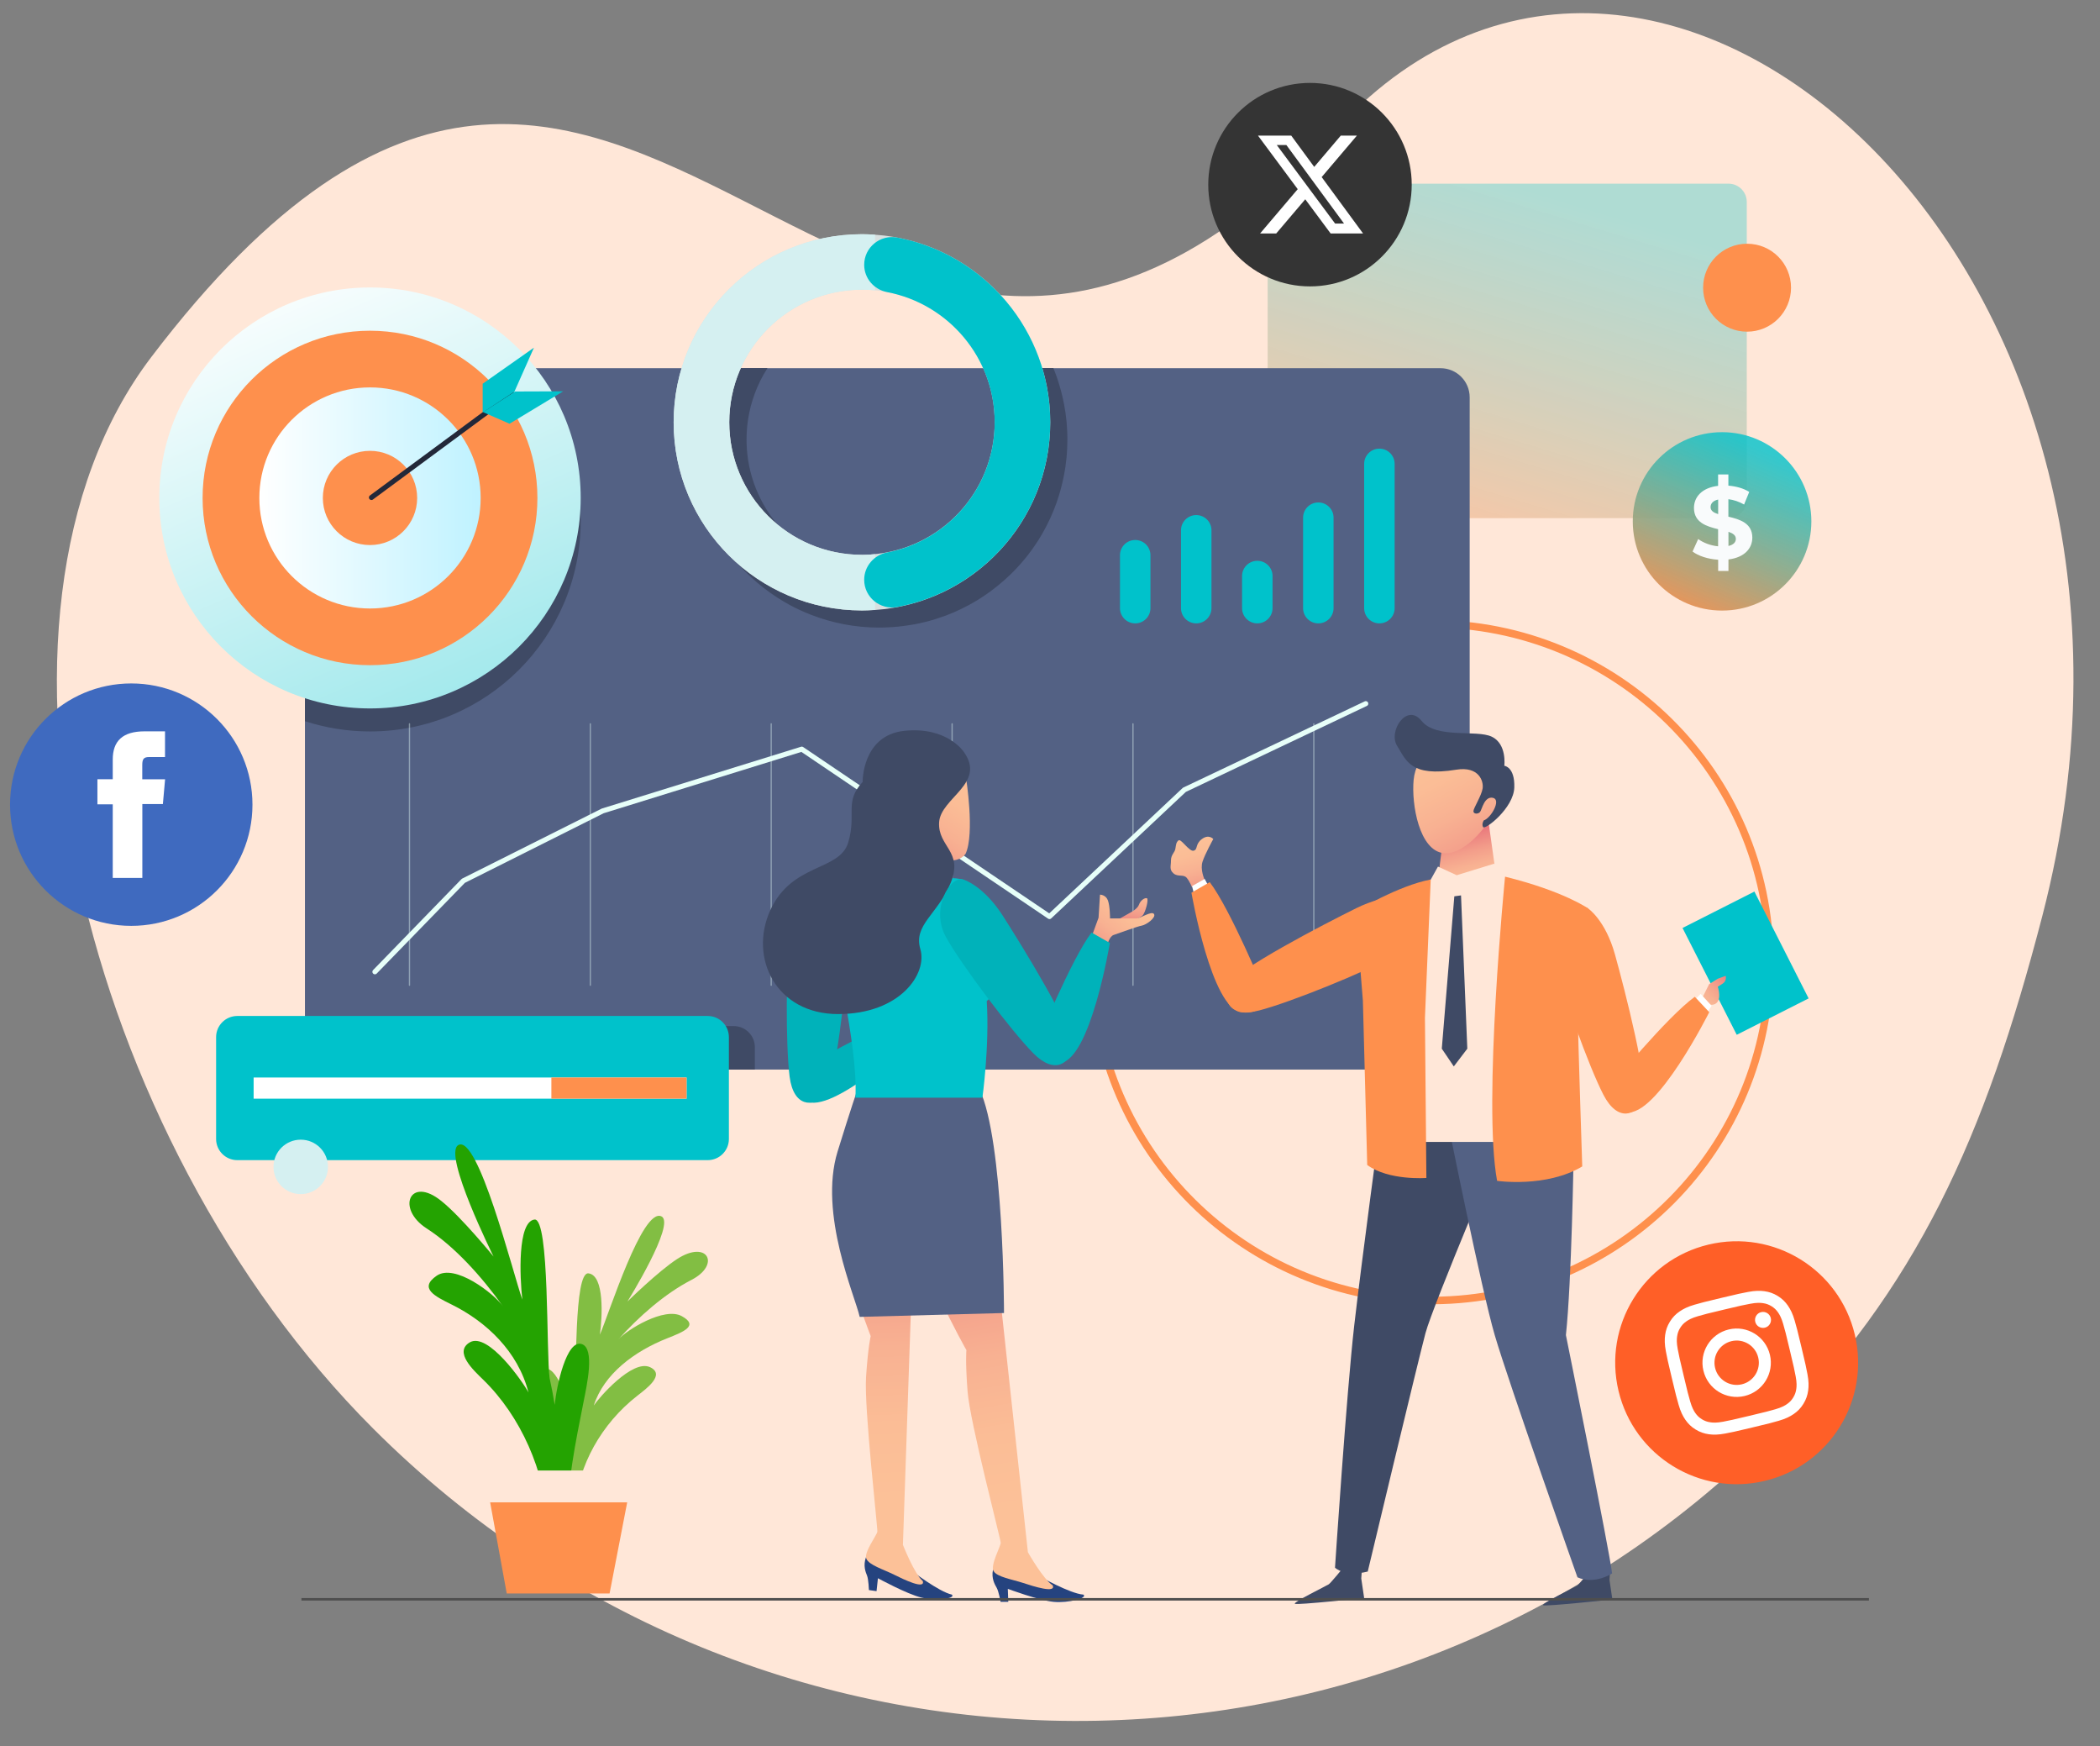 <svg xmlns="http://www.w3.org/2000/svg" width="836" height="695" viewBox="0 0 836 695" fill="none"><rect x="0" y="0" width="836" height="695" fill="#808080" stroke="none"/><mask id="mask0_2160_212" style="mask-type:alpha" maskUnits="userSpaceOnUse" x="0" y="0" width="836" height="695"><rect width="836" height="695" fill="#D9D9D9"></rect></mask><g mask="url(#mask0_2160_212)"><path d="M148.52 568.52C302.84 722.84 552.041 723.84 705.127 570.754C763.415 512.466 790.077 452.867 813.018 364.63C880 107 660.128 -86.279 532.946 50.442C337.079 261 253.777 -112.464 60.198 142.147C-18 245 32.885 452.885 148.52 568.52Z" fill="#FFE7D8"></path><path d="M570.419 517.578C644.881 517.215 704.948 456.635 704.584 382.269C704.221 307.904 643.563 247.913 569.101 248.276C494.64 248.64 434.572 309.22 434.936 383.585C435.3 457.951 495.958 517.942 570.419 517.578Z" stroke="#FE904D" stroke-width="3" stroke-linecap="round" stroke-linejoin="round"></path><path opacity="0.39" d="M688.094 73.096H511.926C507.903 73.096 504.642 76.353 504.642 80.371V198.935C504.642 202.953 507.903 206.21 511.926 206.21H688.094C692.117 206.21 695.379 202.953 695.379 198.935V80.371C695.379 76.353 692.117 73.096 688.094 73.096Z" fill="url(#paint0_linear_2160_212)"></path><path d="M713 114.5C713 124.14 705.177 132 695.5 132C685.823 132 678 124.177 678 114.5C678 104.823 685.823 97 695.5 97C705.177 97 713 104.823 713 114.5Z" fill="#FE904D"></path><path d="M573.467 146.538H133.003C126.593 146.538 121.397 151.727 121.397 158.128V414.076C121.397 420.477 126.593 425.666 133.003 425.666H573.467C579.876 425.666 585.072 420.477 585.072 414.076V158.128C585.072 151.727 579.876 146.538 573.467 146.538Z" fill="#536184"></path><path d="M121.397 158.128V287.02C129.555 289.659 138.265 291.105 147.296 291.105C193.624 291.105 231.174 253.604 231.174 207.335C231.174 183.374 221.086 161.777 204.931 146.515H132.979C126.568 146.515 121.374 151.702 121.374 158.105L121.397 158.128Z" fill="#3F4A65"></path><path d="M147.296 281.948C193.621 281.948 231.175 244.443 231.175 198.177C231.175 151.912 193.621 114.407 147.296 114.407C100.972 114.407 63.418 151.912 63.418 198.177C63.418 244.443 100.972 281.948 147.296 281.948Z" fill="url(#paint1_linear_2160_212)"></path><path d="M147.296 264.735C184.102 264.735 213.939 234.936 213.939 198.177C213.939 161.419 184.102 131.62 147.296 131.62C110.49 131.62 80.653 161.419 80.653 198.177C80.653 234.936 110.49 264.735 147.296 264.735Z" fill="#FE904D"></path><path d="M147.297 242.174C171.626 242.174 191.35 222.476 191.35 198.177C191.35 173.879 171.626 154.181 147.297 154.181C122.967 154.181 103.243 173.879 103.243 198.177C103.243 222.476 122.967 242.174 147.297 242.174Z" fill="url(#paint2_linear_2160_212)"></path><path d="M147.296 216.928C157.666 216.928 166.071 208.533 166.071 198.177C166.071 187.822 157.666 179.427 147.296 179.427C136.927 179.427 128.521 187.822 128.521 198.177C128.521 208.533 136.927 216.928 147.296 216.928Z" fill="#FE904D"></path><path d="M147.87 197.994L203.804 156.682" stroke="#232839" stroke-width="2" stroke-linecap="round" stroke-linejoin="round"></path><path d="M192.152 164.187V152.712L212.559 138.368L204.792 155.856L192.152 164.187Z" fill="#00C2CB"></path><path d="M192.313 164.027L202.838 168.64L224.187 155.741L205.022 155.81L192.313 164.027Z" fill="#00C2CB"></path><path d="M721.091 207.5C721.091 227.095 705.165 243 685.546 243C665.926 243 650 227.095 650 207.5C650 187.906 665.926 172 685.546 172C705.165 172 721.091 187.906 721.091 207.5Z" fill="url(#paint3_linear_2160_212)"></path><path d="M688.089 222.657V227.228H683.994V222.764C679.952 222.523 676.071 221.24 673.796 219.503L676.044 214.531C678.079 216.028 681.023 217.15 683.967 217.418V210.601C679.417 209.505 674.358 207.981 674.358 202.154C674.358 197.823 677.516 194.107 683.967 193.359V188.814H688.062V193.279C691.141 193.519 694.112 194.348 696.36 195.765L694.326 200.79C692.238 199.614 690.123 198.919 688.062 198.678V205.629C692.613 206.698 697.591 208.195 697.591 213.969C697.591 218.22 694.486 221.882 688.062 222.657H688.089ZM683.994 204.613V198.812C681.826 199.293 680.969 200.496 680.969 201.833C680.969 203.276 682.201 204.052 683.994 204.613ZM691.033 214.45C691.033 213.034 689.856 212.258 688.089 211.643V217.284C690.123 216.829 691.033 215.76 691.033 214.477V214.45Z" fill="#F9FBFC"></path><path d="M149.25 386.764L184.456 350.548L239.93 322.731L319.19 298.151L417.798 364.777L471.503 314.331L543.708 280.043" stroke="#E7FFF9" stroke-width="2" stroke-linecap="round" stroke-linejoin="round"></path><g opacity="0.41"><path d="M163.015 288.076V392.112" stroke="#E7FFF9" stroke-width="0.5" stroke-linecap="round" stroke-linejoin="round"></path><path d="M235.012 288.076V392.112" stroke="#E7FFF9" stroke-width="0.5" stroke-linecap="round" stroke-linejoin="round"></path><path d="M307.01 288.076V392.112" stroke="#E7FFF9" stroke-width="0.5" stroke-linecap="round" stroke-linejoin="round"></path><path d="M379.03 288.076V392.112" stroke="#E7FFF9" stroke-width="0.5" stroke-linecap="round" stroke-linejoin="round"></path><path d="M451.028 288.076V392.112" stroke="#E7FFF9" stroke-width="0.5" stroke-linecap="round" stroke-linejoin="round"></path><path d="M523.025 288.076V392.112" stroke="#E7FFF9" stroke-width="0.5" stroke-linecap="round" stroke-linejoin="round"></path></g><path d="M479.469 349.908C479.469 349.908 477.719 346.042 478.715 342.95C479.711 339.858 483 333.921 483 333.921C483 333.921 481.25 331.849 478.474 333.921C475.697 335.993 476.965 338.034 475.215 338.559C473.464 339.085 470.175 333.673 469.179 334.446C468.183 335.22 468.184 336.24 467.912 337.786C467.671 339.332 466.162 340.105 466.162 342.425C466.162 344.744 465.407 346.042 467.158 347.589C468.908 349.135 471.171 347.836 472.438 349.382C473.706 350.928 474.46 353 474.46 353L479.5 349.908H479.469Z" fill="url(#paint4_linear_2160_212)"></path><path d="M698.421 354.831L669.807 369.317L691.387 411.835L720.001 397.35L698.421 354.831Z" fill="#00C2CB"></path><path d="M677.66 397.138L680.395 391.676L683.842 389.518L686.99 388.371C686.99 388.371 687.565 390.39 685.703 391.538L683.842 392.686C683.842 392.686 685.129 396.564 683.842 398.561C682.555 400.558 680.395 399.708 680.395 399.708L679.246 400.282L677.66 397.115V397.138Z" fill="url(#paint5_linear_2160_212)"></path><path d="M534.721 623.915C534.721 623.915 529.85 629.928 528.976 630.525C528.103 631.122 514.614 637.686 515.487 638.282C516.36 638.879 543.063 635.987 543.063 635.987L541.914 628.23L542.19 624.213L534.721 623.938V623.915Z" fill="#3F4A65"></path><path d="M633.537 624.489C633.537 624.489 628.665 630.502 627.792 631.099C626.919 631.695 613.429 638.259 614.302 638.856C615.176 639.453 641.879 636.561 641.879 636.561L640.73 628.804L641.006 624.787L633.537 624.512V624.489Z" fill="#3F4A65"></path><path d="M549.843 444.141C549.843 444.141 542.191 500.761 539.111 527.522C536.055 554.305 531.459 623.915 531.459 623.915C531.459 623.915 535.297 627.748 544.489 625.453C544.489 625.453 564.413 542.072 567.469 530.597C570.526 519.122 600.4 448.731 600.4 448.731L549.843 444.141Z" fill="#3F4A65"></path><path d="M626.437 460.207C626.437 460.207 625.678 509.941 623.38 531.354C623.38 531.354 641.006 618.567 641.764 626.21C641.764 626.21 634.87 630.8 627.976 627.748C627.976 627.748 600.4 549.715 595.045 531.354C589.691 512.994 576.661 447.974 576.661 447.974C576.661 447.974 603.479 435.741 621.863 444.922C621.863 444.922 627.218 447.974 626.46 460.23L626.437 460.207Z" fill="#536184"></path><path d="M575.512 325.554L572.433 350.043H595.804L591.598 320.207L575.512 325.554Z" fill="url(#paint6_linear_2160_212)"></path><path d="M598.148 313.735C597.229 323.489 584.567 340.472 574.8 339.554C565.033 338.636 561.839 320.161 562.758 310.407C563.677 300.653 572.341 293.469 582.131 294.387C591.92 295.305 599.09 303.958 598.171 313.735H598.148Z" fill="url(#paint7_linear_2160_212)"></path><path d="M598.861 304.738C598.861 304.738 599.964 296.109 593.874 293.194C587.784 290.279 571.744 294.158 565.907 286.882C560.07 279.607 552.532 291.013 556.186 296.843C559.84 302.672 561.495 309.282 579.764 306.322C588.772 304.876 590.703 310.935 590.22 313.85C589.738 316.764 586.566 321.63 586.566 322.846C586.566 324.063 588.52 324.063 589.232 323.099C589.967 322.135 590.932 316.787 594.334 317.522C597.735 318.256 593.598 325.531 590.68 326.518C590.68 326.518 589.715 327.964 590.427 329.181C591.162 330.397 602.584 321.653 602.836 313.39C603.089 305.128 598.815 304.761 598.815 304.761L598.861 304.738Z" fill="#3F4A65"></path><path d="M572.432 344.879L579.901 348.322L594.838 343.731L599.159 348.895C599.159 348.895 628.16 359.797 628.757 362.666C629.355 365.535 614.394 448.158 614.394 448.158V454.469H548.326L544.879 362.092L569.583 350.043L572.455 344.879H572.432Z" fill="#FFE7D8"></path><path d="M599.159 348.895C599.159 348.895 590.243 438.977 595.988 469.961C595.988 469.961 615.521 472.83 629.884 464.223C629.884 464.223 628.16 412.01 628.16 405.699C628.16 399.387 632.182 361.518 632.182 361.518C632.182 361.518 622.415 354.633 599.136 348.895H599.159Z" fill="#FE904D"></path><path d="M569.56 350.043L567.262 405.125L567.836 468.813C567.836 468.813 552.899 469.961 544.282 463.649L542.558 398.24L539.686 362.666C539.686 362.666 556.921 352.338 569.56 350.043Z" fill="#FE904D"></path><path d="M578.959 356.722L573.973 417.358L578.753 424.426L584.13 417.358L581.625 356.354L578.959 356.722Z" fill="#3F4A65"></path><path d="M632.182 361.518C632.182 361.518 639.076 366.108 642.914 379.879C646.751 393.649 656.702 432.276 654.013 438.013C651.325 443.751 644.063 446.804 638.318 435.718C632.573 424.633 621.473 394.017 618.784 381.394C616.096 368.771 627.586 358.443 632.182 361.495V361.518Z" fill="#FE904D"></path><path d="M560.712 357.204C560.712 357.204 552.692 355.138 539.869 361.472C527.046 367.807 491.588 386.19 489.106 391.997C486.624 397.827 489.198 405.286 501.285 402.141C513.396 399.02 543.615 386.856 554.83 380.43C566.044 374.004 566.067 358.558 560.712 357.181V357.204Z" fill="#FE904D"></path><path d="M673.89 398.722L677.038 395.554L681.358 400.282L678.922 404.161L673.89 398.722Z" fill="white"></path><path d="M641.373 431.886C641.373 431.886 663.595 404.735 674.694 396.702L680.439 402.83C680.439 402.83 659.366 444.899 647.509 442.604C639.465 441.066 639.465 435.718 641.373 431.886Z" fill="#FE904D"></path><path d="M481.43 353.233L479.569 349.79L474.536 352.659L475.547 356.538L481.43 353.233Z" fill="white"></path><path d="M503.262 394.407C503.262 394.407 489.887 361.977 481.591 351.076L474.307 355.276C474.307 355.276 482.258 401.636 494.277 402.899C502.412 403.771 503.974 398.63 503.262 394.43V394.407Z" fill="#FE904D"></path><path d="M372.963 409.577C372.963 409.577 380.593 411.391 382.201 411.184C383.81 410.977 388.245 407.489 387.74 406.732C387.234 405.974 385.166 405.859 383.649 406.869C382.155 407.902 378.984 407.305 378.984 407.305L370.826 406.158L372.94 409.554L372.963 409.577Z" fill="url(#paint8_linear_2160_212)"></path><path d="M360.002 406.227L367.724 401.269L373.745 394.315C373.745 394.315 375.583 395.692 374.871 398.056C374.158 400.397 371.217 404.299 371.217 404.299C371.217 404.299 378.548 409.853 379.674 410.725C380.8 411.597 386.384 411.85 386.2 413.525C386.016 415.177 381.075 415.04 379.536 414.236C377.996 413.433 370.068 411.023 368.344 410.45C366.621 409.876 363.863 412.079 363.863 412.079L359.979 406.273L360.002 406.227Z" fill="url(#paint9_linear_2160_212)"></path><path d="M334.057 356.676C334.057 356.676 338.952 363.354 337.826 377.584C336.7 391.813 332.793 431.541 328.312 436.017C323.831 440.492 315.948 440.882 314.34 428.489C312.754 416.095 312.823 383.551 314.638 370.768C316.454 357.984 330.794 352.223 334.057 356.676Z" fill="#00B2BA"></path><path d="M318.522 425.918C318.522 425.918 348.719 408.017 361.909 404.276L365.196 411.987C365.196 411.987 330.955 444.302 320.591 438.082C313.559 433.882 315.397 428.856 318.499 425.918H318.522Z" fill="#00B2BA"></path><path d="M413.868 627.358C413.868 627.358 425.933 634.243 431.287 634.633C433.195 635.964 425.358 638.076 419.406 637.502C413.478 636.928 401.206 632.338 401.206 632.338L401.39 637.502H398.333C398.333 637.502 397.575 633.302 396.794 631.948C396.035 630.617 394.588 628.23 395.3 624.741L413.822 627.358H413.868Z" fill="#25437F"></path><path d="M395.783 494.312L409.203 617.764C409.203 617.764 415.316 628.574 419.085 630.938C420.487 634.22 411.547 631.397 407.319 629.997C403.091 628.597 396.955 627.656 395.553 625.292C394.151 622.928 398.38 615.423 398.38 614C398.38 612.577 386.131 566.033 385.189 553.8C384.247 541.568 384.729 537.345 384.729 537.345C384.729 537.345 363.794 500.417 362.392 481.62C360.991 462.823 388.613 462.892 392.841 468.997C397.07 475.102 395.806 494.312 395.806 494.312H395.783Z" fill="url(#paint10_linear_2160_212)"></path><path d="M362.714 624.971C362.714 624.971 373.676 633.486 378.938 634.633C380.639 636.24 372.572 637.204 366.781 635.804C360.99 634.404 349.5 628.115 349.5 628.115L348.949 633.256L345.915 632.82C345.915 632.82 345.754 628.551 345.18 627.105C344.605 625.682 343.525 623.112 344.743 619.761L362.714 624.994V624.971Z" fill="#25437F"></path><path d="M363.679 490.709L359.45 614.827C359.45 614.827 363.978 626.394 367.379 629.263C368.321 632.728 359.864 628.666 355.866 626.669C351.867 624.672 345.938 622.882 344.881 620.358C343.824 617.833 349.086 610.971 349.27 609.594C349.454 608.217 343.962 560.364 344.766 548.131C345.57 535.899 346.627 531.768 346.627 531.768C346.627 531.768 331.139 492.269 332.426 473.427C333.689 454.607 361.036 458.577 364.368 465.233C367.7 471.889 363.702 490.709 363.702 490.709H363.679Z" fill="url(#paint11_linear_2160_212)"></path><path d="M341.479 433.24C341.479 433.24 338.791 440.951 333.436 458.302C325.784 483.158 340.514 516.069 342.238 524.102L399.689 522.564C399.689 522.564 399.689 454.102 389.922 433.446L341.479 433.263V433.24Z" fill="#536184"></path><path d="M342.261 350.8C342.261 350.8 331.92 354.817 331.345 365.145C330.771 375.472 341.686 415.063 340.537 436.866H391.094C391.094 436.866 393.967 416.21 392.818 398.423C392.818 398.423 400.286 392.112 400.286 381.784C400.286 371.456 391.094 363.997 389.945 361.702C388.796 359.407 387.647 352.522 383.625 350.227C379.604 347.932 342.261 350.8 342.261 350.8Z" fill="#00C2CB"></path><path d="M384.568 309.535C384.568 309.535 388.13 331.705 384.384 339.83C380.914 344.535 371.86 342.653 365.816 336.777C359.772 330.902 360.484 322.135 365.885 317.2C371.285 312.266 384.568 309.512 384.568 309.512V309.535Z" fill="url(#paint12_linear_2160_212)"></path><path d="M343.41 311.21C335.942 319.243 341.112 323.833 337.665 335.309C334.218 346.784 315.26 343.341 306.642 362.276C298.024 381.21 308.94 403.587 333.644 403.587C358.348 403.587 369.263 387.522 366.391 377.768C363.518 368.013 373.285 363.997 378.455 351.374C383.626 338.751 373.285 337.03 373.859 327.276C374.434 317.522 392.818 311.784 383.626 299.161C383.626 299.161 377.031 289.109 360.071 290.853C343.112 292.597 343.41 311.233 343.41 311.233V311.21Z" fill="#3F4A65"></path><path d="M446.524 368.679C446.524 368.679 453.693 365.512 454.842 364.364C455.992 363.217 457.416 357.755 456.566 357.479C455.716 357.204 453.992 358.351 453.418 360.05C452.843 361.748 449.971 363.217 449.971 363.217L442.801 367.233L446.524 368.656V368.679Z" fill="url(#paint13_linear_2160_212)"></path><path d="M434.182 373.843L437.33 365.236L437.904 356.056C437.904 356.056 440.203 356.056 441.053 358.351C441.903 360.646 441.903 365.512 441.903 365.512H452.52C453.945 365.512 458.541 362.345 459.414 363.791C460.287 365.236 456.266 368.105 454.542 368.381C452.819 368.656 445.074 371.548 443.351 372.099C441.627 372.65 440.777 376.115 440.777 376.115L434.182 373.82V373.843Z" fill="url(#paint14_linear_2160_212)"></path><path d="M383.511 350.02C383.511 350.02 391.463 352.384 399.184 364.41C406.905 376.436 427.84 410.427 426.967 416.692C426.094 422.958 420.05 428.03 411.295 419.125C402.539 410.22 382.868 384.24 376.594 372.971C370.298 361.702 378.226 348.436 383.534 350.02H383.511Z" fill="#00B2BA"></path><path d="M413.087 414.581C413.087 414.581 426.3 382.082 434.527 371.135L441.835 375.289C441.835 375.289 434.137 421.695 422.118 423.004C413.983 423.922 412.397 418.804 413.109 414.581H413.087Z" fill="#00B2BA"></path><path d="M451.924 248.095C448.569 248.095 445.857 245.387 445.857 242.036V220.968C445.857 217.617 448.569 214.909 451.924 214.909C455.279 214.909 457.991 217.617 457.991 220.968V242.036C457.991 245.387 455.279 248.095 451.924 248.095Z" fill="#00C2CB"></path><path d="M476.214 248.095C472.859 248.095 470.147 245.387 470.147 242.036V211.053C470.147 207.702 472.859 204.994 476.214 204.994C479.569 204.994 482.281 207.702 482.281 211.053V242.036C482.281 245.387 479.569 248.095 476.214 248.095Z" fill="#00C2CB"></path><path d="M500.528 248.095C497.173 248.095 494.461 245.387 494.461 242.036V229.253C494.461 225.902 497.173 223.194 500.528 223.194C503.883 223.194 506.595 225.902 506.595 229.253V242.036C506.595 245.387 503.883 248.095 500.528 248.095Z" fill="#00C2CB"></path><path d="M524.818 248.095C521.463 248.095 518.751 245.387 518.751 242.036V206.027C518.751 202.676 521.463 199.968 524.818 199.968C528.173 199.968 530.885 202.676 530.885 206.027V242.036C530.885 245.387 528.173 248.095 524.818 248.095Z" fill="#00C2CB"></path><path d="M549.131 248.095C545.776 248.095 543.064 245.387 543.064 242.036V184.613C543.064 181.263 545.776 178.554 549.131 178.554C552.486 178.554 555.198 181.263 555.198 184.613V242.036C555.198 245.387 552.486 248.095 549.131 248.095Z" fill="#00C2CB"></path><path d="M292.073 408.361H121.397V414.076C121.397 420.479 126.591 425.666 133.003 425.666H300.506V416.784C300.506 412.125 296.738 408.361 292.073 408.361Z" fill="#3F4A65"></path><path d="M395.07 147.456C395.53 148.214 395.989 148.994 396.403 149.774C396.725 150.371 397.047 150.968 397.345 151.587C397.736 152.391 398.127 153.217 398.471 154.043C398.747 154.663 399.023 155.282 399.253 155.925C399.597 156.774 399.873 157.669 400.172 158.541C400.379 159.184 400.609 159.804 400.792 160.446C401.068 161.387 401.275 162.328 401.482 163.292C401.62 163.912 401.781 164.532 401.895 165.151C402.102 166.207 402.24 167.309 402.378 168.387C402.447 168.915 402.539 169.466 402.585 169.994C402.746 171.623 402.815 173.299 402.815 174.974C402.815 176.65 402.723 178.302 402.585 179.955C402.539 180.505 402.447 181.033 402.378 181.561C402.24 182.64 402.102 183.741 401.895 184.797C401.781 185.417 401.62 186.036 401.482 186.656C401.275 187.597 401.045 188.561 400.792 189.479C400.609 190.122 400.379 190.764 400.172 191.384C399.873 192.256 399.597 193.151 399.253 194C399 194.643 398.724 195.263 398.471 195.882C398.104 196.709 397.736 197.535 397.345 198.338C397.047 198.958 396.725 199.555 396.403 200.151C395.966 200.932 395.53 201.712 395.07 202.469C394.726 203.043 394.358 203.617 393.967 204.168C393.462 204.925 392.956 205.636 392.405 206.371C392.014 206.899 391.6 207.427 391.187 207.954C390.612 208.666 390.015 209.354 389.417 210.02C388.98 210.502 388.567 210.984 388.107 211.443C387.441 212.132 386.774 212.774 386.085 213.417C385.648 213.83 385.212 214.266 384.752 214.656C383.994 215.322 383.189 215.941 382.385 216.561C381.948 216.882 381.535 217.25 381.098 217.571C380.133 218.282 379.122 218.925 378.088 219.568C377.789 219.751 377.49 219.981 377.192 220.164C375.836 220.991 374.434 221.748 372.986 222.436C372.917 222.482 372.825 222.505 372.756 222.528C371.401 223.171 370.022 223.768 368.62 224.295C368.183 224.456 367.724 224.594 367.287 224.732C366.23 225.099 365.15 225.466 364.07 225.764C363.518 225.925 362.944 226.04 362.369 226.177C359.566 226.843 356.67 227.348 353.706 227.555C353.66 227.555 353.614 227.555 353.591 227.555C353.568 227.555 353.522 227.555 353.499 227.555C352.626 227.6 351.775 227.646 350.902 227.669C350.603 227.669 350.328 227.669 350.029 227.669C323.578 227.669 301.678 208.276 297.794 182.938C297.404 180.322 297.197 177.636 297.197 174.905C297.197 171.256 297.565 167.699 298.277 164.279C298.622 162.558 299.058 160.882 299.587 159.23C299.84 158.404 300.115 157.577 300.414 156.774C301.747 153.148 303.471 149.705 305.539 146.492H280.72C277.112 155.259 275.09 164.853 275.09 174.905C275.09 177.499 275.228 180.046 275.481 182.571C275.733 185.095 276.124 187.574 276.607 190.007C276.859 191.223 277.135 192.44 277.434 193.633C279.801 202.859 283.914 211.374 289.361 218.856C289.705 219.338 290.073 219.82 290.441 220.302C295.657 227.118 302 232.994 309.216 237.676C310.87 238.754 312.571 239.787 314.294 240.728C317.052 242.22 319.947 243.551 322.912 244.699C331.323 247.958 340.469 249.771 350.029 249.771C351.454 249.771 352.855 249.702 354.257 249.633C354.51 249.633 354.786 249.61 355.038 249.587C355.107 249.587 355.176 249.587 355.245 249.587C358.072 249.381 360.853 249.014 363.564 248.532C363.748 248.509 363.932 248.486 364.139 248.463C364.644 248.371 365.15 248.256 365.655 248.141C365.839 248.095 366.046 248.073 366.23 248.027C367.195 247.82 368.16 247.591 369.125 247.338C369.286 247.292 369.447 247.246 369.631 247.2C370.619 246.925 371.63 246.65 372.595 246.328C372.71 246.282 372.825 246.259 372.94 246.214C374.02 245.869 375.077 245.502 376.134 245.112H376.18C380.57 243.482 384.752 241.463 388.682 239.099C388.705 239.099 388.728 239.053 388.774 239.053C389.693 238.502 390.612 237.905 391.508 237.309C391.646 237.217 391.807 237.102 391.945 237.01C392.726 236.482 393.485 235.954 394.243 235.404C394.45 235.266 394.634 235.105 394.84 234.945C395.53 234.417 396.219 233.912 396.886 233.361C397.116 233.177 397.345 232.994 397.552 232.81C398.196 232.282 398.816 231.754 399.437 231.227C399.666 231.02 399.919 230.814 400.149 230.584C400.746 230.056 401.321 229.505 401.918 228.955C402.148 228.725 402.401 228.495 402.631 228.266C403.205 227.715 403.757 227.141 404.308 226.568C404.538 226.338 404.768 226.109 404.975 225.856C405.526 225.259 406.055 224.663 406.583 224.066C406.79 223.836 406.997 223.607 407.204 223.354C407.755 222.712 408.284 222.046 408.813 221.404C408.973 221.197 409.157 220.991 409.318 220.761C409.893 220.004 410.467 219.246 411.019 218.466C411.111 218.328 411.202 218.214 411.294 218.076C412.604 216.24 413.822 214.335 414.948 212.361C415.063 212.177 415.155 211.994 415.247 211.81C415.684 211.03 416.12 210.25 416.534 209.446C416.695 209.125 416.856 208.804 417.016 208.482C417.361 207.817 417.683 207.128 418.005 206.44C418.189 206.05 418.349 205.659 418.51 205.292C418.786 204.65 419.085 204.007 419.338 203.364C419.521 202.951 419.682 202.515 419.843 202.102C420.096 201.482 420.326 200.863 420.555 200.22C420.716 199.784 420.877 199.325 421.015 198.866C421.222 198.246 421.429 197.627 421.613 196.984C421.75 196.525 421.888 196.066 422.026 195.584C422.21 194.964 422.371 194.322 422.532 193.702C422.647 193.22 422.785 192.738 422.899 192.256C423.06 191.614 423.198 190.971 423.313 190.328C423.405 189.846 423.52 189.364 423.612 188.882C423.727 188.217 423.842 187.551 423.957 186.886C424.026 186.404 424.117 185.945 424.186 185.463C424.278 184.774 424.37 184.063 424.439 183.351C424.485 182.892 424.554 182.456 424.6 181.997C424.669 181.217 424.715 180.436 424.761 179.633C424.784 179.243 424.83 178.876 424.83 178.486C424.876 177.315 424.922 176.122 424.922 174.928C424.922 173.735 424.899 172.541 424.83 171.371C424.83 170.981 424.784 170.591 424.761 170.223C424.715 169.443 424.669 168.64 424.6 167.859C424.554 167.4 424.508 166.941 424.439 166.505C424.37 165.794 424.278 165.105 424.186 164.394C424.117 163.912 424.048 163.43 423.957 162.971C423.842 162.305 423.75 161.64 423.612 160.974C423.52 160.492 423.428 160.01 423.313 159.528C423.175 158.886 423.037 158.243 422.899 157.6C422.785 157.118 422.67 156.636 422.532 156.155C422.371 155.512 422.187 154.892 422.026 154.273C421.888 153.814 421.75 153.332 421.613 152.873C421.429 152.253 421.222 151.61 421.015 150.991C420.854 150.532 420.716 150.095 420.555 149.636C420.326 148.994 420.096 148.374 419.843 147.755C419.682 147.341 419.521 146.905 419.338 146.492H394.45C394.634 146.791 394.84 147.089 395.024 147.41L395.07 147.456Z" fill="#3F4A65"></path><path d="M418.097 168.066C418.097 128.476 387.303 96.092 348.351 93.407C348.351 93.407 348.213 93.407 348.144 93.407C347.892 93.407 347.616 93.384 347.34 93.361C345.938 93.269 344.537 93.223 343.135 93.223C301.747 93.223 268.173 126.732 268.173 168.089C268.173 209.446 301.724 242.954 343.135 242.954C344.56 242.954 345.961 242.886 347.363 242.817C347.616 242.817 347.892 242.794 348.144 242.771C348.213 242.771 348.282 242.771 348.351 242.771C387.303 240.086 418.097 207.702 418.097 168.112V168.066ZM346.858 220.692C346.858 220.692 346.72 220.692 346.651 220.692C345.778 220.738 344.927 220.784 344.054 220.807C343.755 220.807 343.456 220.807 343.158 220.807C313.973 220.807 290.326 197.191 290.326 168.043C290.326 138.895 313.973 115.279 343.158 115.279C343.456 115.279 343.755 115.279 344.054 115.279C344.927 115.279 345.8 115.325 346.651 115.394C346.72 115.394 346.789 115.394 346.881 115.394C374.319 117.299 395.99 140.112 395.99 168.02C395.99 195.928 374.319 218.741 346.858 220.646V220.692Z" fill="#D8E0E0"></path><path d="M268.173 168.066C268.173 209.4 301.724 242.931 343.135 242.931C344.881 242.931 346.628 242.84 348.351 242.725V220.577C346.628 220.738 344.904 220.83 343.135 220.83C313.95 220.83 290.303 197.213 290.303 168.066C290.303 138.918 313.95 115.302 343.135 115.302C344.904 115.302 346.628 115.394 348.351 115.554V93.407C346.628 93.292 344.904 93.2 343.135 93.2C301.747 93.2 268.173 126.709 268.173 168.066Z" fill="#D5F0F1"></path><path d="M344.03 105.387C344.03 110.758 347.914 115.256 353.199 116.266C377.559 120.948 395.966 142.361 395.966 168.066C395.966 193.771 377.559 215.184 353.199 219.866C347.914 220.876 344.03 225.374 344.03 230.745C344.03 237.699 350.396 242.886 357.244 241.577C391.898 234.991 418.096 204.581 418.096 168.066C418.096 131.551 391.898 101.141 357.244 94.555C350.396 93.246 344.03 98.433 344.03 105.387Z" fill="#00C2CB"></path><path d="M281.732 404.345H94.465C89.807 404.345 86.031 408.116 86.031 412.768V453.299C86.031 457.951 89.807 461.722 94.465 461.722H281.732C286.39 461.722 290.166 457.951 290.166 453.299V412.768C290.166 408.116 286.39 404.345 281.732 404.345Z" fill="#00C2CB"></path><path d="M273.321 428.833H100.969V437.256H273.321V428.833Z" fill="white"></path><path d="M273.321 428.833H219.501V437.256H273.321V428.833Z" fill="#FE904D"></path><path d="M130.567 464.407C130.567 470.374 125.718 475.24 119.72 475.24C113.722 475.24 108.873 470.397 108.873 464.407C108.873 458.417 113.722 453.574 119.72 453.574C125.718 453.574 130.567 458.417 130.567 464.407Z" fill="#D5F0F1"></path><line x1="120" y1="636.5" x2="744" y2="636.5" stroke="#4E4E4E"></line><path d="M521.5 113.982C499.137 113.982 481 95.849 481 73.491C481 51.133 499.137 33 521.5 33C543.863 33 562 51.133 562 73.491C562 95.849 543.863 113.982 521.5 113.982Z" fill="#343434"></path><path d="M533.749 53.979H540.165L526.15 70.479L542.637 92.929H529.727L519.617 79.312L508.048 92.929H501.626L516.618 75.283L500.802 53.979H514.039L523.18 66.426L533.749 53.979ZM531.499 88.974H535.055L512.106 57.727H508.29L531.499 88.974Z" fill="white"></path><path d="M702.564 589.368C676.592 595.555 650.515 579.518 644.327 553.551C638.139 527.585 654.18 501.513 680.152 495.327C706.124 489.141 732.202 505.177 738.389 531.144C744.577 557.111 728.536 583.182 702.564 589.368Z" fill="#FF5F27"></path><path d="M686.327 521.201C693.21 519.56 694.038 519.389 696.784 518.877C699.319 518.391 700.791 518.483 701.789 518.627C703.103 518.811 704.101 519.166 705.218 519.848C706.334 520.531 707.096 521.267 707.858 522.357C708.423 523.185 709.172 524.446 709.882 526.928C710.657 529.62 710.88 530.422 712.509 537.304C714.151 544.186 714.322 545.014 714.847 547.759C715.333 550.294 715.242 551.765 715.097 552.763C714.913 554.076 714.558 555.075 713.875 556.191C713.192 557.308 712.456 558.069 711.366 558.831C710.538 559.396 709.277 560.145 706.794 560.854C704.101 561.629 703.3 561.839 696.416 563.481C689.532 565.122 688.704 565.293 685.959 565.819C683.423 566.305 681.952 566.213 680.953 566.068C679.64 565.884 678.641 565.53 677.525 564.847C676.408 564.164 675.646 563.428 674.884 562.338C674.319 561.511 673.57 560.25 672.861 557.767C672.086 555.075 671.863 554.274 670.234 547.378C668.591 540.496 668.421 539.668 667.895 536.923C667.409 534.375 667.501 532.917 667.646 531.919C667.829 530.605 668.184 529.607 668.867 528.491C669.55 527.374 670.286 526.613 671.376 525.851C672.204 525.286 673.465 524.537 675.948 523.828C678.641 523.053 679.443 522.83 686.327 521.201ZM685.223 516.552C678.221 518.22 677.354 518.456 674.621 519.244C671.902 520.019 670.142 520.912 668.644 521.937C667.107 523.001 665.872 524.222 664.782 525.995C663.691 527.769 663.153 529.423 662.89 531.275C662.64 533.062 662.653 535.045 663.179 537.816C663.704 540.601 663.888 541.481 665.557 548.481C667.225 555.482 667.462 556.349 668.25 559.081C669.025 561.799 669.905 563.559 670.943 565.057C672.007 566.593 673.229 567.828 675.002 568.918C676.776 570.008 678.431 570.547 680.283 570.81C682.07 571.059 684.054 571.046 686.826 570.521C689.611 569.995 690.491 569.811 697.493 568.143C704.495 566.475 705.362 566.239 708.095 565.451C710.814 564.676 712.575 563.783 714.072 562.758C715.609 561.694 716.844 560.473 717.935 558.7C719.025 556.927 719.564 555.272 719.826 553.42C720.076 551.633 720.063 549.65 719.537 546.879C719.012 544.094 718.828 543.214 717.16 536.214C715.491 529.213 715.255 528.346 714.466 525.614C713.691 522.896 712.798 521.136 711.773 519.638C710.709 518.102 709.487 516.867 707.714 515.777C705.94 514.687 704.285 514.148 702.433 513.886C700.646 513.636 698.662 513.649 695.89 514.175C693.105 514.7 692.225 514.884 685.223 516.552Z" fill="white"></path><path d="M688.205 529.108C680.888 530.855 676.368 538.184 678.116 545.5C679.863 552.816 687.193 557.321 694.511 555.587C701.828 553.84 706.334 546.511 704.6 539.195C702.853 531.88 695.522 527.361 688.205 529.108ZM693.407 550.937C688.665 552.067 683.896 549.138 682.766 544.397C681.636 539.655 684.566 534.887 689.308 533.758C694.051 532.628 698.82 535.557 699.95 540.299C701.079 545.04 698.15 549.808 693.407 550.937Z" fill="white"></path><path d="M704.942 524.564C705.349 526.271 704.299 527.992 702.591 528.399C700.883 528.806 699.162 527.755 698.755 526.048C698.347 524.34 699.398 522.62 701.106 522.213C702.814 521.805 704.535 522.856 704.942 524.564Z" fill="white"></path><path d="M52.251 368.481C25.595 368.481 4 346.891 4 320.241C4 293.59 25.595 272 52.251 272C78.907 272 100.502 293.59 100.502 320.241C100.502 346.891 78.907 368.481 52.251 368.481Z" fill="#3F6ABF"></path><path d="M44.912 349.393H56.666V319.988H64.848L65.72 310.148H56.637V304.526C56.637 302.193 57.115 301.293 59.337 301.293H65.692V291.06H57.565C48.821 291.06 44.884 294.912 44.884 302.277V310.12H38.782V320.1H44.884V349.393H44.912Z" fill="white"></path><path d="M228.942 599.77C230.251 583.355 239.259 566.737 253.753 555.451C257.368 552.645 264.974 547.079 258.818 544.133C251.773 540.766 238.261 556.479 236.376 559.379C240.381 546.861 252.49 537.804 265.644 532.612C272.143 530.04 278.33 527.608 271.41 523.805C264.491 520.001 249.514 529.245 246.038 533.205C254.251 524.038 264.615 514.872 275.26 509.385C286.995 503.336 281.696 493.234 269.603 501.044C262.106 505.893 249.779 517.99 249.779 517.99C249.779 517.99 269.151 486.905 263.306 484.099C255.732 480.467 242.469 522.822 238.807 531.178C239.789 524.257 240.708 507.514 234.256 506.781C228.365 506.127 229.799 547.827 228.443 555.186C227.586 558.397 227.181 560.034 226.511 563.261C225.872 557.711 221.96 543.057 216.115 544.756C211.144 546.191 214.23 557.15 215.508 562.357C218.625 574.953 221.773 587.143 221.804 600.067L228.973 599.77H228.942Z" fill="#82BE43"></path><path d="M218.188 606.926C216.863 585.475 207.434 563.775 192.301 549.043C188.53 545.38 180.613 538.1 186.971 534.265C194.312 529.884 208.416 550.384 210.38 554.172C206.219 537.835 193.564 526.003 179.865 519.221C173.085 515.87 166.618 512.705 173.849 507.717C181.065 502.728 196.712 514.825 200.296 519.985C191.725 507.997 180.909 496.009 169.828 488.885C157.594 480.997 163.173 467.808 175.735 478.004C183.636 484.317 196.478 500.078 196.478 500.078C196.478 500.078 176.28 459.499 182.389 455.758C190.229 450.957 204.115 506.392 207.933 517.226C206.92 508.2 205.969 486.313 212.749 485.362C218.889 484.504 217.377 538.957 218.811 548.576C219.715 552.769 220.136 554.874 220.822 559.114C221.507 551.865 225.544 532.753 231.684 534.951C236.858 536.822 233.663 551.132 232.308 557.929C229.05 574.376 225.746 590.292 225.746 607.16L218.188 606.91V606.926Z" fill="#24A301"></path><path d="M194.811 596.201L201.73 634.176H242.671L250.012 596.201H194.811Z" fill="#FE904D"></path><path d="M255.7 585.241H189.854V597.915H255.7V585.241Z" fill="#FFE7D8"></path></g><defs><linearGradient id="paint0_linear_2160_212" x1="633.105" y1="82.855" x2="589.818" y2="225.82" gradientUnits="userSpaceOnUse"><stop stop-color="#00C2CB" stop-opacity="0.8"></stop><stop offset="1" stop-color="#FE904D"></stop></linearGradient><linearGradient id="paint1_linear_2160_212" x1="114.254" y1="101.17" x2="323.207" y2="580.823" gradientUnits="userSpaceOnUse"><stop stop-color="white"></stop><stop offset="1" stop-color="#00C2CB"></stop></linearGradient><linearGradient id="paint2_linear_2160_212" x1="103.266" y1="198.177" x2="191.35" y2="198.177" gradientUnits="userSpaceOnUse"><stop stop-color="white"></stop><stop offset="1" stop-color="#BFF2FF"></stop></linearGradient><linearGradient id="paint3_linear_2160_212" x1="697.881" y1="177.205" x2="667.513" y2="247.292" gradientUnits="userSpaceOnUse"><stop stop-color="#00C2CB" stop-opacity="0.8"></stop><stop offset="1" stop-color="#FE904D"></stop></linearGradient><linearGradient id="paint4_linear_2160_212" x1="473.012" y1="333.797" x2="480.815" y2="363.856" gradientUnits="userSpaceOnUse"><stop stop-color="#FCC198"></stop><stop offset="0.21" stop-color="#FBBD96"></stop><stop offset="0.42" stop-color="#F8B192"></stop><stop offset="0.63" stop-color="#F39D8A"></stop><stop offset="0.84" stop-color="#EC8280"></stop><stop offset="1" stop-color="#E66776"></stop></linearGradient><linearGradient id="paint5_linear_2160_212" x1="673.409" y1="403.335" x2="690.807" y2="387.04" gradientUnits="userSpaceOnUse"><stop stop-color="#FCC198"></stop><stop offset="0.21" stop-color="#FBBD96"></stop><stop offset="0.42" stop-color="#F8B192"></stop><stop offset="0.63" stop-color="#F39D8A"></stop><stop offset="0.84" stop-color="#EC8280"></stop><stop offset="1" stop-color="#E66776"></stop></linearGradient><linearGradient id="paint6_linear_2160_212" x1="586.933" y1="356.125" x2="580.629" y2="329.154" gradientUnits="userSpaceOnUse"><stop stop-color="#FCC198"></stop><stop offset="0.21" stop-color="#FBBD96"></stop><stop offset="0.42" stop-color="#F8B192"></stop><stop offset="0.63" stop-color="#F39D8A"></stop><stop offset="0.84" stop-color="#EC8280"></stop><stop offset="1" stop-color="#E66776"></stop></linearGradient><linearGradient id="paint7_linear_2160_212" x1="569.247" y1="295.099" x2="603.191" y2="360.223" gradientUnits="userSpaceOnUse"><stop stop-color="#FCC198"></stop><stop offset="0.21" stop-color="#FBBD96"></stop><stop offset="0.42" stop-color="#F8B192"></stop><stop offset="0.63" stop-color="#F39D8A"></stop><stop offset="0.84" stop-color="#EC8280"></stop><stop offset="1" stop-color="#E66776"></stop></linearGradient><linearGradient id="paint8_linear_2160_212" x1="389.289" y1="397.902" x2="372.685" y2="412.695" gradientUnits="userSpaceOnUse"><stop stop-color="#FCC198"></stop><stop offset="0.21" stop-color="#FBBD96"></stop><stop offset="0.42" stop-color="#F8B192"></stop><stop offset="0.63" stop-color="#F39D8A"></stop><stop offset="0.84" stop-color="#EC8280"></stop><stop offset="1" stop-color="#E66776"></stop></linearGradient><linearGradient id="paint9_linear_2160_212" x1="383.489" y1="403.445" x2="347.931" y2="411.804" gradientUnits="userSpaceOnUse"><stop stop-color="#FCC198"></stop><stop offset="0.21" stop-color="#FBBD96"></stop><stop offset="0.42" stop-color="#F8B192"></stop><stop offset="0.63" stop-color="#F39D8A"></stop><stop offset="0.84" stop-color="#EC8280"></stop><stop offset="1" stop-color="#E66776"></stop></linearGradient><linearGradient id="paint10_linear_2160_212" x1="399.873" y1="601.745" x2="375.048" y2="457.488" gradientUnits="userSpaceOnUse"><stop stop-color="#FCC198"></stop><stop offset="0.21" stop-color="#FBBD96"></stop><stop offset="0.42" stop-color="#F8B192"></stop><stop offset="0.63" stop-color="#F39D8A"></stop><stop offset="0.84" stop-color="#EC8280"></stop><stop offset="1" stop-color="#E66776"></stop></linearGradient><linearGradient id="paint11_linear_2160_212" x1="352.461" y1="597.629" x2="348.33" y2="451.342" gradientUnits="userSpaceOnUse"><stop stop-color="#FCC198"></stop><stop offset="0.21" stop-color="#FBBD96"></stop><stop offset="0.42" stop-color="#F8B192"></stop><stop offset="0.63" stop-color="#F39D8A"></stop><stop offset="0.84" stop-color="#EC8280"></stop><stop offset="1" stop-color="#E66776"></stop></linearGradient><linearGradient id="paint12_linear_2160_212" x1="387.26" y1="308.853" x2="355.337" y2="359.538" gradientUnits="userSpaceOnUse"><stop stop-color="#FCC198"></stop><stop offset="0.21" stop-color="#FBBD96"></stop><stop offset="0.42" stop-color="#F8B192"></stop><stop offset="0.63" stop-color="#F39D8A"></stop><stop offset="0.84" stop-color="#EC8280"></stop><stop offset="1" stop-color="#E66776"></stop></linearGradient><linearGradient id="paint13_linear_2160_212" x1="452.498" y1="349.538" x2="448.189" y2="371.343" gradientUnits="userSpaceOnUse"><stop stop-color="#FCC198"></stop><stop offset="0.21" stop-color="#FBBD96"></stop><stop offset="0.42" stop-color="#F8B192"></stop><stop offset="0.63" stop-color="#F39D8A"></stop><stop offset="0.84" stop-color="#EC8280"></stop><stop offset="1" stop-color="#E66776"></stop></linearGradient><linearGradient id="paint14_linear_2160_212" x1="451.21" y1="357.456" x2="427.967" y2="385.6" gradientUnits="userSpaceOnUse"><stop stop-color="#FCC198"></stop><stop offset="0.21" stop-color="#FBBD96"></stop><stop offset="0.42" stop-color="#F8B192"></stop><stop offset="0.63" stop-color="#F39D8A"></stop><stop offset="0.84" stop-color="#EC8280"></stop><stop offset="1" stop-color="#E66776"></stop></linearGradient></defs></svg>
